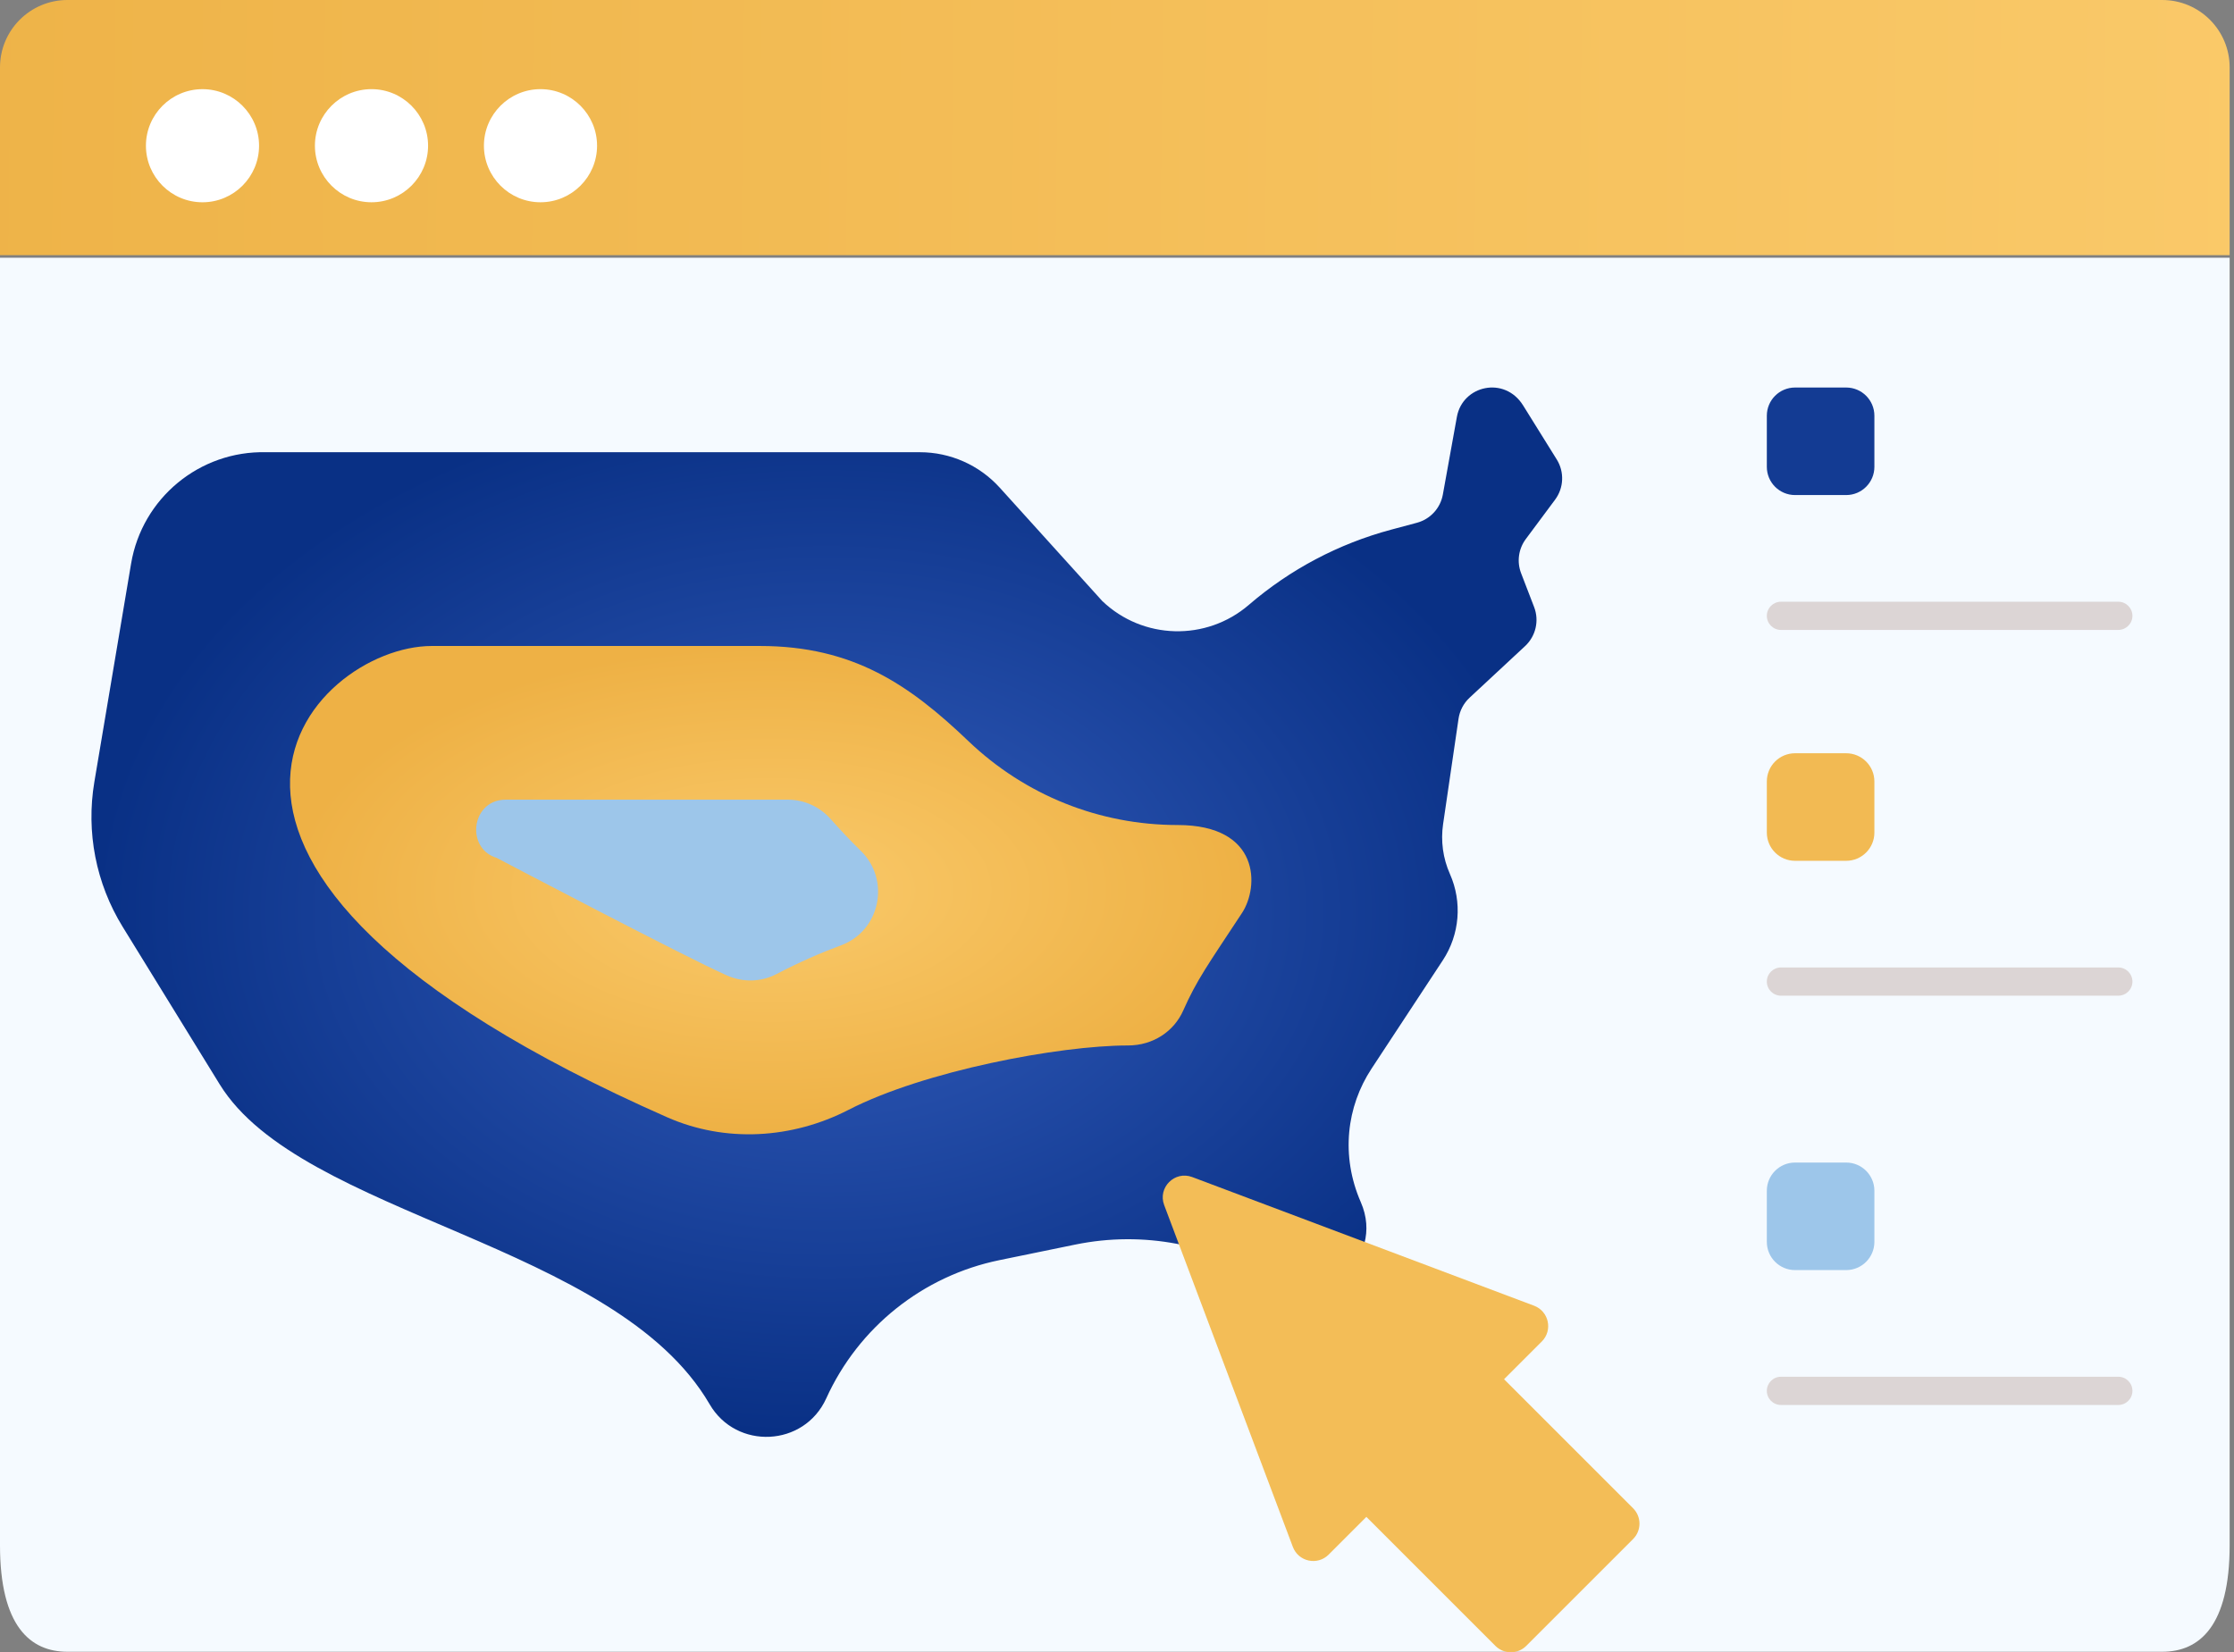 <svg width="146" height="108" viewBox="0 0 146 108" fill="none" xmlns="http://www.w3.org/2000/svg">
<rect x="0" y="0" width="146" height="108" fill="#808080" stroke="none"/>
<path d="M4.407 107.966H141.309C143.743 107.966 145.716 106.286 145.716 100.998V16.846H0V100.998C0 106.286 1.973 107.966 4.407 107.966Z" fill="#F5FAFF"/>
<path d="M141.309 0H4.407C1.973 0 0 1.973 0 4.407V16.68H145.716V4.407C145.716 1.973 143.743 0 141.309 0Z" fill="url(#paint0_linear)"/>
<path d="M9.537 9.525C9.537 11.563 11.195 13.222 13.234 13.222C15.272 13.222 16.931 11.563 16.931 9.525C16.931 7.486 15.272 5.828 13.234 5.828C11.195 5.828 9.537 7.486 9.537 9.525Z" fill="white"/>
<path d="M20.581 9.524C20.581 11.563 22.24 13.221 24.279 13.221C26.317 13.221 27.976 11.563 27.976 9.524C27.976 7.486 26.317 5.827 24.279 5.827C22.24 5.827 20.581 7.486 20.581 9.524Z" fill="white"/>
<path d="M31.626 9.524C31.626 11.563 33.285 13.221 35.323 13.221C37.362 13.221 39.02 11.563 39.02 9.524C39.02 7.486 37.361 5.827 35.323 5.827C33.285 5.827 31.626 7.486 31.626 9.524Z" fill="white"/>
<path d="M101.631 32.66C102.204 31.89 102.247 30.847 101.739 30.032L99.541 26.501C98.331 24.558 95.586 25.187 95.213 27.248L94.295 32.329C94.134 33.219 93.474 33.936 92.601 34.17L90.91 34.623C87.483 35.541 84.307 37.22 81.618 39.535C78.837 41.93 74.692 41.823 72.038 39.287L65.34 31.879C64.004 30.402 62.107 29.559 60.116 29.559H17.388C13.046 29.456 9.287 32.559 8.567 36.842L6.167 51.108C5.615 54.384 6.272 57.748 8.014 60.576L14.358 70.877C19.681 79.519 40.216 81.199 46.379 91.79C48.123 94.787 52.555 94.585 53.998 91.404C56.107 86.753 60.315 83.394 65.318 82.368L70.272 81.351C74.742 80.435 79.278 81.349 82.964 83.708C86.365 85.885 90.569 82.316 88.936 78.585C87.604 75.539 88.01 72.323 89.632 69.856L94.294 62.767C95.399 61.087 95.573 58.961 94.757 57.125C94.303 56.104 94.149 54.975 94.311 53.87L95.321 46.978C95.398 46.452 95.653 45.968 96.041 45.606L99.671 42.23C100.369 41.58 100.603 40.571 100.261 39.681L99.41 37.469C99.122 36.721 99.238 35.879 99.715 35.237L101.631 32.66Z" fill="url(#paint1_radial)"/>
<path d="M55.456 72.543C51.764 74.444 47.405 74.706 43.605 73.031C24.915 64.786 19.109 57.084 18.956 51.444C18.802 45.803 24.301 42.224 28.217 42.224H49.666C55.773 42.224 59.446 44.769 63.29 48.443C66.99 51.98 71.848 53.927 76.967 53.927C82.372 53.927 82.297 57.961 81.168 59.678C78.93 63.081 78.223 64.034 77.325 66.058C76.73 67.4 75.376 68.336 73.72 68.336C69.225 68.336 60.396 69.999 55.456 72.543Z" fill="url(#paint2_radial)"/>
<path d="M47.522 63.766C44.791 62.563 32.446 56.068 32.446 56.068C31.532 55.791 31.106 54.992 31.12 54.197C31.139 53.23 31.811 52.268 33.055 52.268H51.478C52.547 52.268 53.562 52.724 54.273 53.521C54.844 54.162 55.49 54.867 56.252 55.609C58.212 57.514 57.533 60.839 54.969 61.788C53.602 62.294 52.205 62.907 50.737 63.674C49.739 64.195 48.553 64.22 47.522 63.766Z" fill="#9DC6EA"/>
<path d="M120.654 32.359H117.313C116.294 32.359 115.469 31.533 115.469 30.515V27.174C115.469 26.155 116.294 25.33 117.313 25.33H120.654C121.672 25.33 122.498 26.155 122.498 27.174V30.515C122.498 31.534 121.672 32.359 120.654 32.359Z" fill="#133B93"/>
<path d="M120.654 56.266H117.313C116.294 56.266 115.469 55.44 115.469 54.421V51.08C115.469 50.062 116.294 49.236 117.313 49.236H120.654C121.672 49.236 122.498 50.062 122.498 51.08V54.421C122.498 55.44 121.672 56.266 120.654 56.266Z" fill="#F2BA53"/>
<path d="M120.654 83.018H117.313C116.294 83.018 115.469 82.192 115.469 81.174V77.833C115.469 76.815 116.294 75.989 117.313 75.989H120.654C121.672 75.989 122.498 76.815 122.498 77.833V81.174C122.498 82.193 121.672 83.018 120.654 83.018Z" fill="#9DC6EA"/>
<path d="M138.44 39.331H116.391C115.882 39.331 115.469 39.744 115.469 40.253C115.469 40.762 115.882 41.175 116.391 41.175H138.44C138.945 41.175 139.362 40.762 139.362 40.253C139.362 39.744 138.945 39.331 138.44 39.331Z" fill="#DCD5D5"/>
<path d="M138.44 63.238H116.391C115.882 63.238 115.469 63.651 115.469 64.16C115.469 64.669 115.882 65.082 116.391 65.082H138.44C138.949 65.082 139.362 64.669 139.362 64.16C139.362 63.651 138.949 63.238 138.44 63.238Z" fill="#DCD5D5"/>
<path d="M115.469 90.913C115.469 91.422 115.882 91.835 116.391 91.835H138.44C138.949 91.835 139.362 91.422 139.362 90.913C139.362 90.404 138.949 89.99 138.44 89.99H116.391C115.882 89.99 115.469 90.404 115.469 90.913Z" fill="#DCD5D5"/>
<path d="M76.083 78.77L84.493 101.112C84.858 102.08 86.1 102.348 86.831 101.617L89.298 99.15L97.731 107.583C98.287 108.139 99.188 108.139 99.744 107.583L106.729 100.598C107.285 100.042 107.285 99.141 106.729 98.585L98.296 90.152L100.763 87.685C101.494 86.954 101.226 85.712 100.258 85.347L77.916 76.937C76.771 76.506 75.652 77.625 76.083 78.77Z" fill="#F3BD57"/>
<defs>
<linearGradient id="paint0_linear" x1="-2.846" y1="13.661" x2="147.708" y2="15.226" gradientUnits="userSpaceOnUse">
<stop stop-color="#EEB348"/>
<stop offset="1" stop-color="#FAC969"/>
</linearGradient>
<radialGradient id="paint1_radial" cx="0" cy="0" r="1" gradientUnits="userSpaceOnUse" gradientTransform="translate(54.034 59.624) rotate(90) scale(34.294 48.058)">
<stop stop-color="#335DBC"/>
<stop offset="1" stop-color="#093085"/>
</radialGradient>
<radialGradient id="paint2_radial" cx="0" cy="0" r="1" gradientUnits="userSpaceOnUse" gradientTransform="translate(50.368 58.183) rotate(90) scale(15.959 31.415)">
<stop stop-color="#FACA6B"/>
<stop offset="1" stop-color="#EEB145"/>
</radialGradient>
</defs>
</svg>
